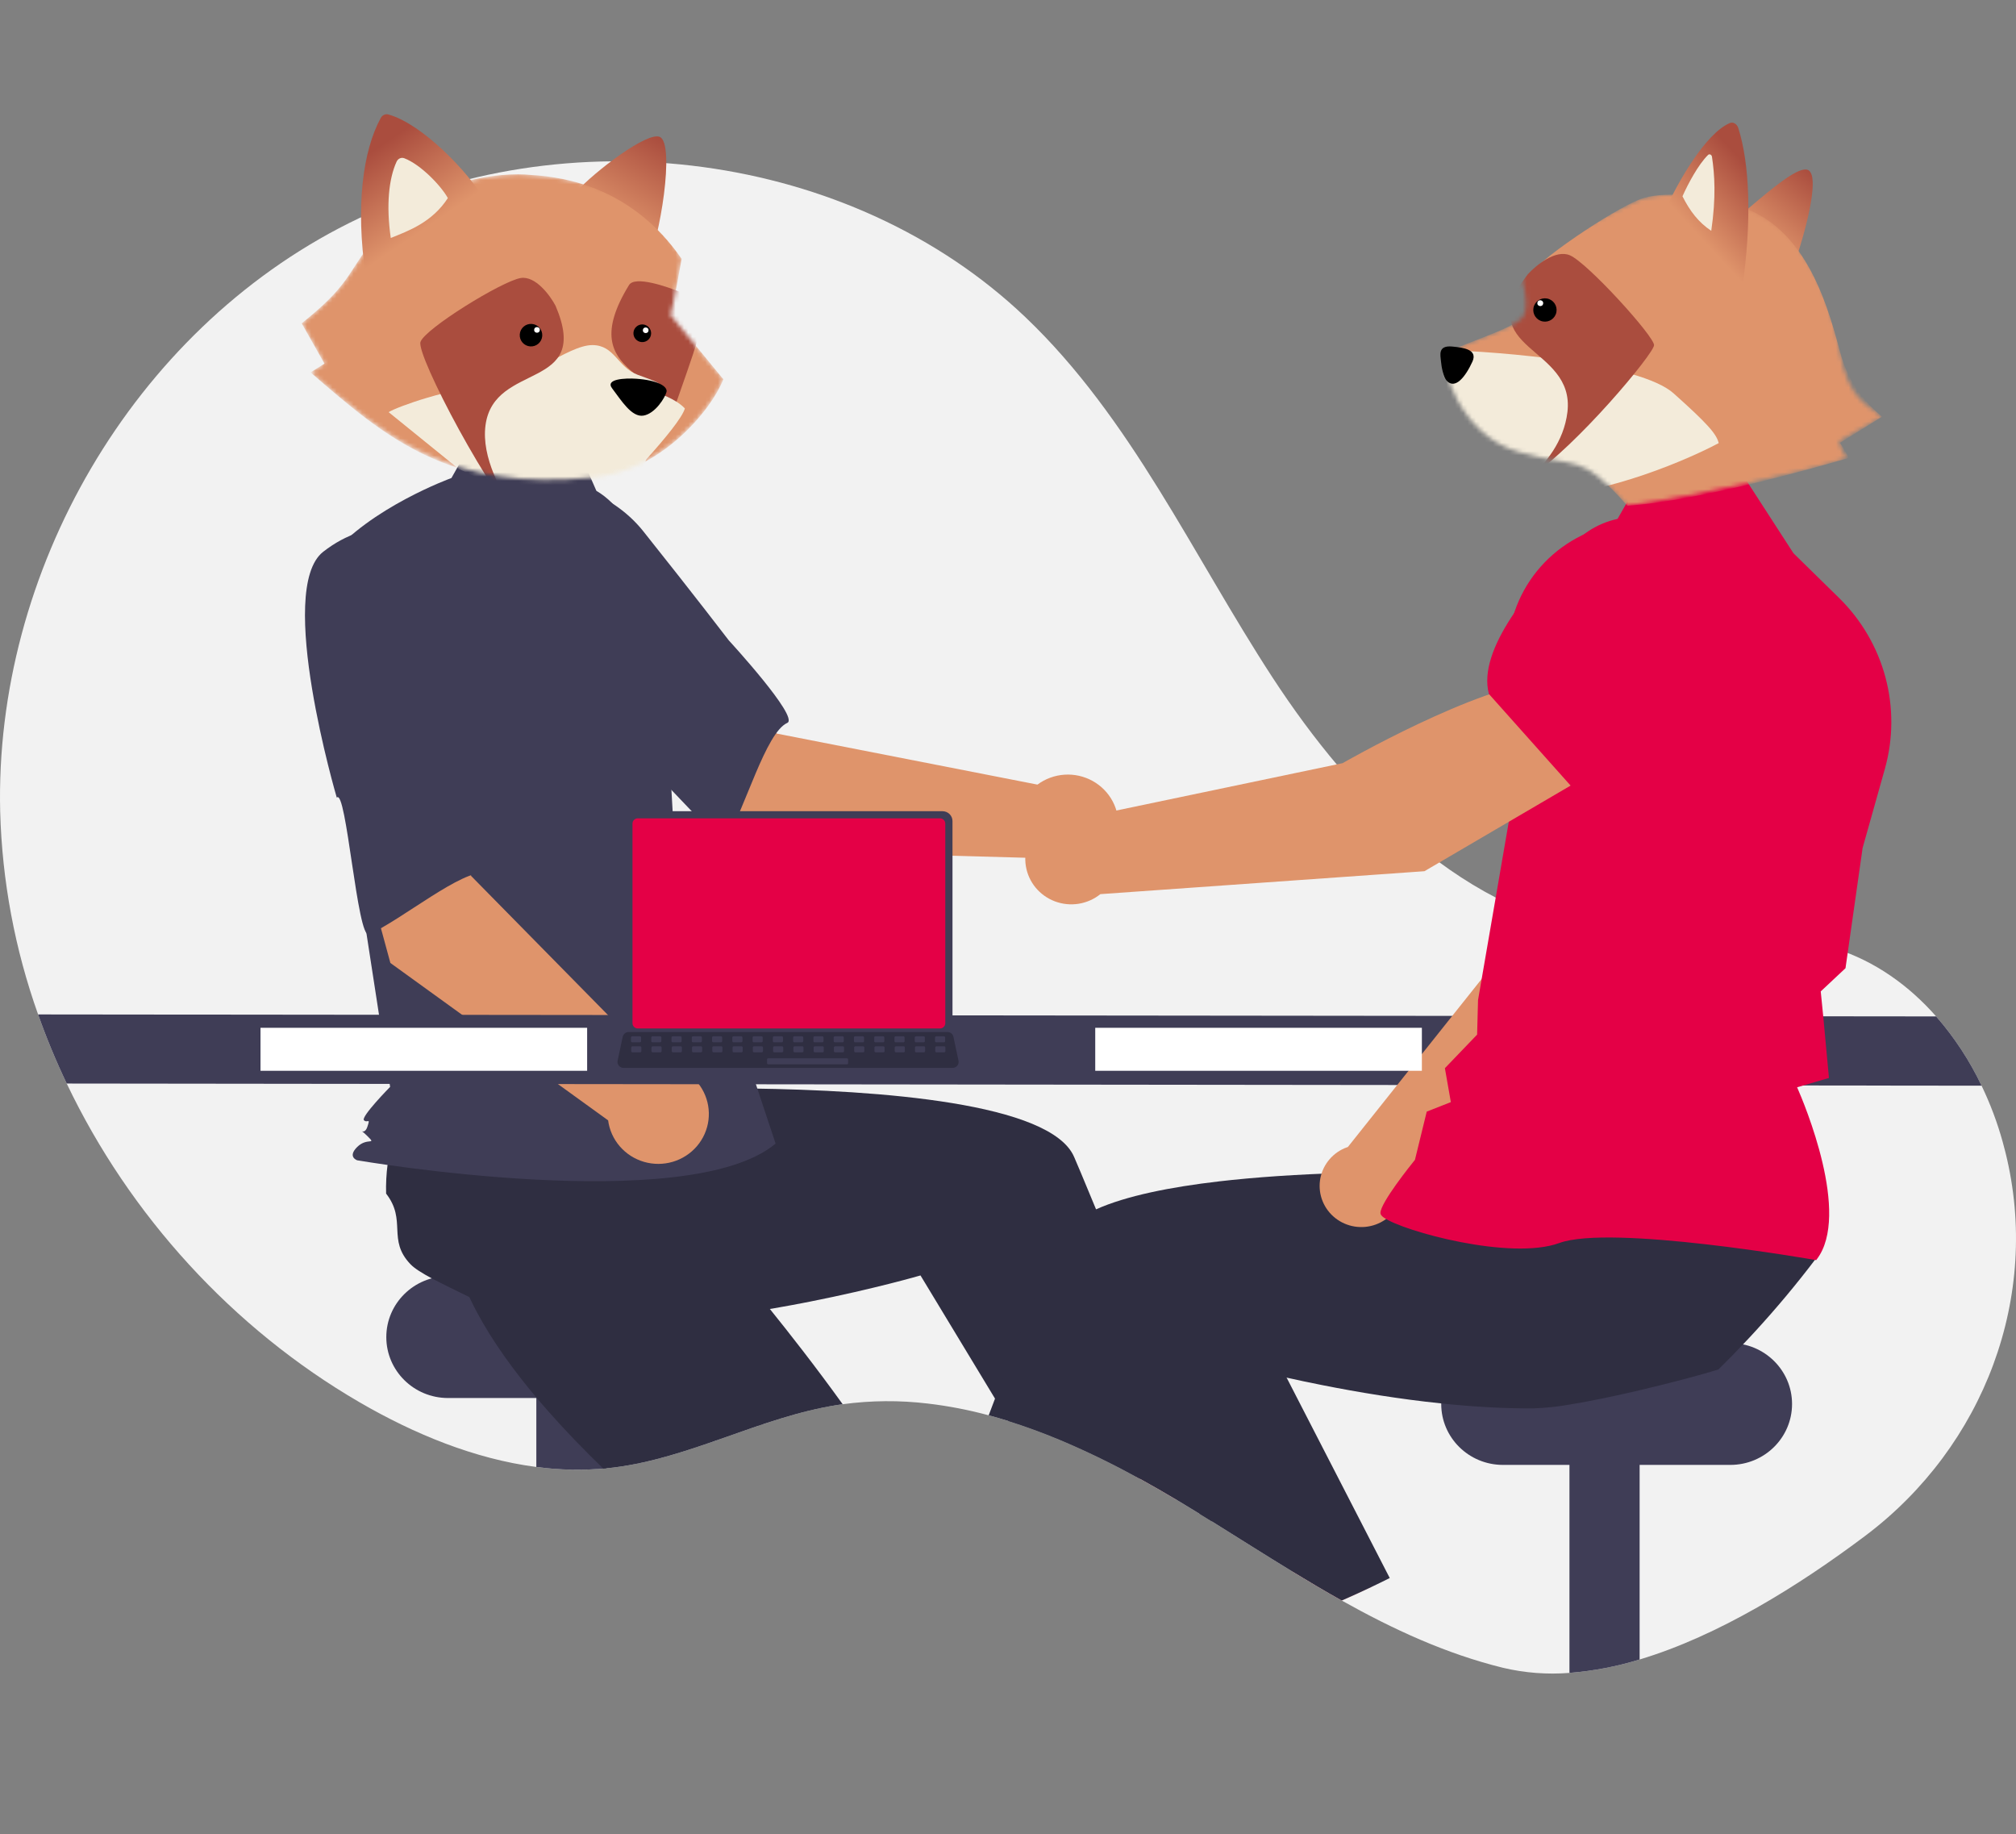 <svg width="476" height="433" viewBox="0 0 476 433" fill="none" xmlns="http://www.w3.org/2000/svg">
<rect x="0" y="0" width="476" height="433" fill="#808080" stroke="none"/>
<path d="M440.411 362.573C424.815 374.297 405.814 386.172 387.134 391.771C381.749 393.433 376.191 394.495 370.567 394.935C365.308 395.352 360.016 394.947 354.885 393.734C341.403 390.424 328.898 384.627 316.798 377.855C312.845 375.639 308.937 373.321 305.053 370.953C298.712 367.084 292.433 363.081 286.138 359.173C285.195 358.581 284.258 358 283.316 357.425H283.31C281.79 356.483 280.267 355.555 278.74 354.64C278.471 354.476 278.203 354.318 277.929 354.155C275.044 352.429 272.109 350.743 269.125 349.097C268.76 348.899 268.394 348.696 268.028 348.499C262.255 345.338 256.321 342.471 250.25 339.911C246.263 338.253 242.224 336.759 238.145 335.484H238.139C236.58 335 235.014 334.543 233.443 334.126C228.732 332.85 223.932 331.922 219.081 331.351C212.397 330.552 205.637 330.606 198.967 331.509C198.515 331.571 198.07 331.633 197.619 331.706C179.566 334.56 163.091 344.18 144.958 346.446C144.37 346.52 143.787 346.587 143.199 346.638C142.947 346.661 142.696 346.689 142.445 346.706C137.175 347.151 131.873 347.022 126.632 346.322C111.99 344.416 97.731 338.501 84.894 331.047C54.885 313.617 30.549 286.827 15.753 255.802C13.212 250.485 10.956 245.04 8.995 239.489C3.51 224.096 0.49 207.954 0.043 191.644C-1.346 135.052 31.234 78.275 82.386 52.68C133.544 27.086 200.841 35.55 242.098 74.869C267.126 98.721 281.608 131.043 300.443 159.92C319.278 188.79 346.048 216.37 380.576 220.576C398.165 222.719 416.572 218.575 433.43 223.965C442.765 226.954 450.728 232.672 457.144 239.957C461.457 244.901 465.066 250.402 467.872 256.31C469.929 260.58 471.598 265.022 472.859 269.583C473.094 270.424 473.311 271.264 473.522 272.104C481.92 305.96 468.501 341.45 440.411 362.573Z" fill="#F2F2F2"/>
<path d="M159.478 301.285H105.778C97.733 301.285 91.211 307.723 91.211 315.664V315.664C91.211 323.605 97.733 330.043 105.778 330.043H159.478C167.524 330.043 174.046 323.605 174.046 315.664C174.046 307.723 167.524 301.285 159.478 301.285Z" fill="#3F3D56"/>
<path d="M143.2 322.713V346.638C137.684 347.165 132.124 347.059 126.633 346.323V322.713H143.2Z" fill="#3F3D56"/>
<path d="M198.965 331.509C198.514 331.571 198.068 331.633 197.617 331.706C179.565 334.56 163.089 344.179 144.957 346.446C144.369 346.519 143.786 346.587 143.197 346.638C142.946 346.66 142.695 346.689 142.443 346.706C138.016 342.426 133.589 337.87 129.43 333.15C127.173 330.595 124.991 327.99 122.94 325.351C117.616 318.54 113.103 311.536 110.12 304.657C110.423 301.358 108.344 293.729 107.35 287.887L107.344 287.881C106.921 285.428 106.693 283.297 106.904 281.927C108.115 274.021 114.656 274.929 116.667 267.181C118.481 265.695 120.413 264.354 122.443 263.172C122.78 262.975 123.123 262.777 123.477 262.58L145.3 247.693L153.64 255.768L166.334 268.061L180.09 281.374L168.414 293.018C168.414 293.018 178.171 304.121 189.579 318.923C192.641 322.898 195.823 327.144 198.965 331.509Z" fill="#2F2E41"/>
<path d="M387.133 322.713V391.772C381.748 393.434 376.191 394.495 370.566 394.935V322.713H387.133Z" fill="#3F3D56"/>
<path d="M408.557 317.074H354.857C346.811 317.074 340.289 323.512 340.289 331.453V331.453C340.289 339.395 346.811 345.832 354.857 345.832H408.557C416.602 345.832 423.124 339.395 423.124 331.453C423.124 323.512 416.602 317.074 408.557 317.074Z" fill="#3F3D56"/>
<path d="M277.928 354.155C275.043 352.429 272.108 350.743 269.124 349.097C268.759 348.899 268.393 348.696 268.027 348.499L269.993 347.67L275.294 345.42L275.345 345.397L275.403 345.589L277.928 354.155Z" fill="#FFB6B6"/>
<path d="M286.137 359.173C285.194 358.581 284.258 358 283.315 357.425H283.309C281.79 356.483 280.266 355.555 278.739 354.639C278.471 354.476 278.202 354.318 277.928 354.154C275.043 352.429 272.108 350.743 269.125 349.096C268.759 348.899 268.393 348.696 268.028 348.498C262.254 345.338 256.321 342.471 250.25 339.911C246.262 338.253 242.223 336.758 238.144 335.484H238.138L234.934 330.189L220.509 306.343L217.338 301.104C217.338 301.104 206.524 304.262 191.22 307.29C185.65 308.395 179.491 309.478 173.03 310.391C166.123 311.361 158.88 312.134 151.682 312.506C148.248 312.686 144.826 312.777 141.456 312.748C132.744 312.692 124.375 311.886 117.045 309.968C114.6 307.702 107.231 304.617 101.952 301.792H101.946C99.73 300.608 97.89 299.474 96.925 298.465C91.361 292.657 96.114 288.129 91.166 281.791C91.1 279.466 91.22 277.139 91.526 274.833C91.578 274.449 91.629 274.06 91.692 273.666L93.251 247.524L104.837 246.013L122.466 243.712L141.564 241.22L143.667 257.471C143.667 257.471 158.537 256.727 177.378 256.975C207.638 257.381 248.13 260.358 253.614 273.136C254.128 274.337 254.643 275.549 255.157 276.761C256.379 279.66 257.59 282.573 258.79 285.501C263.138 296.102 267.285 306.805 271.073 316.921C273.426 323.214 275.643 329.281 277.682 334.96C279.322 339.527 280.841 343.846 282.23 347.822C283.498 351.453 284.646 354.797 285.669 357.797C285.829 358.265 285.983 358.727 286.137 359.173Z" fill="#2F2E41"/>
<path d="M179.562 200.786L142.969 170.11L166.777 146.327L183.387 173.181L244.955 185.229C246.807 183.854 249.023 183.04 251.335 182.887C253.647 182.734 255.954 183.248 257.975 184.367C259.996 185.485 261.643 187.16 262.717 189.187C263.79 191.214 264.242 193.505 264.019 195.781C263.796 198.058 262.906 200.221 261.459 202.007C260.012 203.793 258.07 205.125 255.869 205.84C253.668 206.555 251.304 206.623 249.065 206.035C246.826 205.447 244.809 204.229 243.259 202.528L179.562 200.786Z" fill="#DF946B"/>
<path d="M110.631 129.794C106.402 143.374 146.679 175.762 146.679 175.762C147.126 172.501 169.962 200.614 171.515 198.068C175.931 190.832 180.789 172.946 185.887 170.66C188.802 169.352 172.078 151.181 172.078 151.181C172.078 151.181 163.548 140.041 152.285 125.923C149.175 121.873 145.078 118.665 140.375 116.599C135.672 114.532 130.516 113.673 125.387 114.103C125.387 114.103 114.86 116.214 110.631 129.794Z" fill="#3F3D56"/>
<path d="M140.815 115.877C146.147 119.006 149.336 124.755 151.167 130.605C154.557 141.436 156.598 152.634 157.244 163.952L159.178 197.835L183.129 269.982C162.371 287.32 84.345 273.923 84.345 273.923C84.345 273.923 81.95 273.135 84.345 270.77C86.74 268.406 89.072 270.501 86.676 268.137C84.281 265.772 85.932 268.406 86.731 266.042C87.529 263.678 86.731 265.254 85.932 264.466C85.134 263.678 92.113 256.585 92.113 256.585L85.726 215.172L77.742 131.638C87.323 119.818 106.591 112.849 106.591 112.849L111.569 104.004L136.462 105.97L140.815 115.877Z" fill="#3F3D56"/>
<path d="M155.811 32.332C152.934 30.95 140.439 40.456 136.005 45.334C140.743 53.389 150.246 67.456 152.721 62.57C155.811 56.469 159.407 34.06 155.811 32.332Z" fill="url(#paint0_linear_23037_18680)"/>
<mask id="mask0_23037_18680" style="mask-type:alpha" maskUnits="userSpaceOnUse" x="71" y="41" width="100" height="73">
<path d="M160.947 61.124C153.461 44.603 133.811 41.771 125.353 41.304C118.827 40.478 98.745 42.397 88.304 56.296C81.712 65.071 82.419 67.35 71.235 76.335L76.612 85.849C76.213 86.109 74.997 86.886 73.326 87.92C90.916 103.109 106.295 116.196 140.005 112.714C156.318 111.028 167.918 96.877 170.791 89.533L158.348 74.399C158.348 74.399 159.126 71.303 160.947 61.124Z" fill="#DF946B"/>
</mask>
<g mask="url(#mask0_23037_18680)">
<path d="M160.947 61.124C149.426 44.478 133.811 41.771 125.353 41.304C118.827 40.478 98.745 42.397 88.304 56.296C81.712 65.071 82.419 67.35 71.235 76.335L76.612 85.849C76.213 86.109 74.997 86.886 73.326 87.92C90.916 103.109 106.01 116.481 139.719 112.999C156.033 111.314 167.918 96.877 170.791 89.533L158.348 74.399C158.348 74.399 159.126 71.303 160.947 61.124Z" fill="#DF946B"/>
<path d="M160.848 69.031C157.562 67.692 149.92 65.009 148.516 67.299C134.673 89.873 160.179 86.912 156.851 100.722L157.95 99.865C161.252 90.691 164.029 82.573 164.274 81.593C165.131 78.167 168.557 72.171 160.848 69.031Z" fill="#AA4D3E"/>
<path d="M91.756 97.296L108.315 110.715C115.912 114.081 126.803 121.117 138.912 121.464C151.021 121.811 154.796 101.825 157.136 92.443C155.752 92.057 156.718 91.319 155.423 90.444C154.616 89.899 151.997 89.017 150.547 88.474C145.787 86.69 145.145 81.468 139.853 81.468C133.969 81.468 124.018 90.428 115.452 91.015C106.031 91.661 94.041 95.922 91.756 97.296Z" fill="#F3EBDA"/>
<path d="M161.704 96.417C159.419 94.019 155.214 92.771 155.214 92.771L144.859 116.71C144.859 116.71 160.562 100.699 161.704 96.417Z" fill="#F3EBDA"/>
<path d="M144.526 91.676C142.831 89.448 147.606 89.237 150.205 89.41C155.251 89.745 157.687 91.229 157.37 92.529C157.053 93.83 154.727 97.64 151.931 98.115C149.135 98.59 146.645 94.46 144.526 91.676Z" fill="black"/>
<path d="M122.941 65.635C126.445 65.068 129.887 69.762 131.17 72.18C139.822 92.415 116.642 85.21 114.633 100.404C112.623 115.599 133.659 134.291 124.877 126.043C116.095 117.796 98.237 83.851 99.28 80.724C100.322 77.596 118.562 66.344 122.941 65.635Z" fill="#AA4D3E"/>
<circle cx="125.376" cy="79.126" r="2.66" transform="rotate(3.802 125.376 79.126)" fill="black"/>
<circle cx="151.649" cy="78.677" r="2.089" transform="rotate(3.802 151.649 78.677)" fill="black"/>
<circle cx="0.665" cy="0.665" r="0.665" transform="matrix(0.998 0.066 0.066 -0.998 126.082 78.507)" fill="white"/>
<circle cx="0.665" cy="0.665" r="0.665" transform="matrix(0.998 0.066 0.066 -0.998 151.75 78.59)" fill="white"/>
</g>
<path d="M91.724 27.031C99.864 29.308 110.877 40.991 114.307 47.048C109.34 54.436 97.019 60.762 86.319 64.835C83.962 48.804 85.639 35.625 89.916 27.82C90.273 27.169 91.009 26.831 91.724 27.031Z" fill="url(#paint1_linear_23037_18680)"/>
<path d="M95.455 37.359C99.328 38.828 104.146 43.864 105.743 46.762C102.057 52.464 96.467 54.501 92.269 56.178C91.143 48.488 91.806 42.107 93.659 38.129C93.979 37.442 94.746 37.09 95.455 37.359Z" fill="url(#paint2_linear_23037_18680)"/>
<path d="M117.657 237.591L110.086 233.764C109.68 233.479 109.392 233.059 109.274 232.581C109.156 232.104 109.216 231.6 109.443 231.162C109.67 230.725 110.049 230.382 110.511 230.198C110.972 230.013 111.486 229.999 111.957 230.157L119.528 233.984C119.934 234.269 120.222 234.689 120.34 235.167C120.458 235.644 120.398 236.148 120.171 236.586C119.944 237.023 119.565 237.366 119.103 237.55C118.642 237.735 118.128 237.749 117.657 237.591L117.657 237.591Z" fill="#E40046"/>
<path d="M92.173 227.337L79.719 181.571L113.001 175.353L111.211 206.766L154.94 251.21C157.255 251.117 159.548 251.69 161.538 252.861C163.529 254.031 165.132 255.748 166.151 257.802C167.17 259.856 167.562 262.158 167.278 264.428C166.994 266.698 166.048 268.837 164.554 270.585C163.06 272.333 161.083 273.614 158.864 274.272C156.645 274.931 154.28 274.937 152.057 274.291C149.834 273.646 147.85 272.376 146.346 270.636C144.842 268.896 143.883 266.762 143.586 264.494L92.173 227.337Z" fill="#DF946B"/>
<path d="M76.314 130.259C65.017 139.062 79.517 188.302 79.517 188.302C81.762 185.87 84.371 221.811 87.115 220.587C94.914 217.109 109.208 205.115 114.718 206.093C117.87 206.652 114.568 182.32 114.568 182.32C114.568 182.32 113.961 168.368 112.819 150.433C112.592 145.357 111.067 140.42 108.387 136.082C105.706 131.743 101.957 128.145 97.489 125.622C97.489 125.622 87.612 121.456 76.314 130.259Z" fill="#3F3D56"/>
<path d="M467.874 256.309L15.754 255.801C13.213 250.484 10.958 245.039 8.996 239.488L457.145 239.956C461.458 244.9 465.068 250.402 467.874 256.309Z" fill="#3F3D56"/>
<path d="M323.869 374.624C321.532 375.74 319.175 376.817 316.796 377.855C312.843 375.639 308.935 373.321 305.051 370.953L319.458 364.705L323.869 374.624Z" fill="#FFB6B6"/>
<path d="M428.915 296.921C426.573 300.022 424.156 303.061 421.665 306.039C419.369 308.785 417.011 311.478 414.593 314.119C413.593 315.213 412.582 316.301 411.548 317.378C409.646 319.392 407.702 321.371 405.715 323.316C402.139 324.427 394.895 326.384 387.132 328.211C381.482 329.536 375.558 330.793 370.565 331.594C367.77 332.089 364.942 332.387 362.104 332.485C358.734 332.513 355.312 332.423 351.878 332.242C348.005 332.039 344.126 331.724 340.293 331.318C330.324 330.286 320.67 328.679 312.34 327.027C309.29 326.429 306.422 325.82 303.783 325.228C298.784 324.117 294.602 323.079 291.574 322.29C288.164 321.41 286.222 320.841 286.222 320.841L277.681 334.96L273.248 342.285L269.992 347.67L269.123 349.097C268.758 348.9 268.392 348.697 268.026 348.499C262.253 345.338 256.319 342.472 250.248 339.911C246.261 338.253 242.222 336.759 238.143 335.485H238.137C236.578 335 235.012 334.543 233.441 334.126C233.933 332.823 234.43 331.511 234.932 330.19C235.869 327.726 236.825 325.239 237.8 322.73C239.908 317.294 242.091 311.779 244.336 306.293C246.175 301.787 248.049 297.299 249.946 292.872C250.82 290.831 252.596 289.038 255.081 287.464C256.269 286.725 257.508 286.07 258.789 285.502C265.901 282.305 276.379 280.224 287.924 278.888C288.878 278.781 289.838 278.674 290.803 278.572C300.361 277.58 310.501 277.066 319.984 276.83C324.731 276.711 329.313 276.666 333.575 276.66C334.952 276.66 336.29 276.664 337.591 276.672H337.597C341.11 276.689 344.343 276.739 347.188 276.796C347.742 276.807 348.279 276.824 348.805 276.835H348.811C349.165 276.841 349.513 276.852 349.856 276.858C356.077 277.016 359.893 277.207 359.893 277.207L361.373 265.749L361.676 263.437L361.961 261.238V261.233L361.996 260.956L362.23 260.951L366.343 260.872L400.917 260.206L419.803 259.84L416.81 272.505L411.868 293.402C412.371 296.707 429.086 294.118 428.915 296.921Z" fill="#2F2E41"/>
<path d="M328.132 372.538C326.721 373.248 325.299 373.947 323.87 374.624C321.534 375.74 319.176 376.817 316.798 377.855C312.845 375.639 308.937 373.321 305.053 370.953C298.711 367.085 292.433 363.081 286.138 359.173C285.195 358.581 284.258 358.001 283.316 357.425H283.31C280.716 353.625 278.071 349.666 275.403 345.59C275.363 345.533 275.329 345.477 275.295 345.42C274.609 344.383 273.928 343.338 273.25 342.285C268.982 335.688 264.692 328.808 260.527 321.782L271.073 316.922L290.679 307.888L294.061 306.332L303.784 325.228L312.456 342.082L314.387 345.832L328.132 372.538Z" fill="#2F2E41"/>
<path d="M331.086 281.818L381.073 234.235L394.928 195.514L374.491 186.742C363.994 196.667 352.648 227.581 352.648 227.581L318.25 270.777C317.982 270.868 317.714 270.964 317.45 271.079C315.901 271.753 314.554 272.811 313.54 274.149C312.525 275.487 311.878 277.061 311.66 278.719C311.442 280.376 311.661 282.061 312.296 283.61C312.93 285.16 313.959 286.522 315.282 287.564C316.606 288.607 318.18 289.294 319.851 289.561C321.523 289.828 323.236 289.664 324.825 289.087C326.413 288.509 327.825 287.536 328.921 286.263C330.018 284.99 330.764 283.459 331.086 281.818Z" fill="#DF946B"/>
<path d="M368.742 191.066L394.664 199.188L394.762 199.172C404.41 197.577 412.416 182.023 417.433 169.256C419.083 165.045 419.052 160.372 417.346 156.183C415.64 151.993 412.386 148.599 408.242 146.687C405.175 145.297 401.776 144.781 398.428 145.198C395.08 145.615 391.917 146.948 389.296 149.047L375.985 159.782L368.742 191.066Z" fill="#E40046"/>
<path d="M428.813 297.492L428.964 297.293C437.052 286.705 425.99 260.487 424.318 256.684L431.838 254.485L430.527 240.352L429.896 234.05L435.743 228.569L435.763 228.43L439.784 200.183L445.045 181.488C447.028 174.421 447.07 166.96 445.167 159.871C443.263 152.782 439.483 146.321 434.213 141.151L423.458 130.611L410.572 110.702L388.967 110.151L381.197 123.774C373.972 125.23 367.494 129.141 362.89 134.826C358.286 140.512 355.848 147.611 356.002 154.888L356.734 191.155L348.981 236.089L348.764 244.251L341.155 252.177L342.562 260.189L336.87 262.427L334.085 273.813C333.021 275.126 325.998 283.889 325.934 286.332C325.924 286.699 326.189 287.061 326.768 287.469C331.314 290.679 356.724 297.636 368.16 293.454C380.342 289.003 428.084 297.363 428.565 297.448L428.813 297.492Z" fill="#E40046"/>
<path d="M427.075 40.24C429.763 42.162 426 55.553 423.782 62.007C414.112 61.722 396.052 60.544 401.175 58.114C407.579 55.076 423.715 37.837 427.075 40.24Z" fill="url(#paint3_linear_23037_18680)"/>
<mask id="mask1_23037_18680" style="mask-type:alpha" maskUnits="userSpaceOnUse" x="340" y="45" width="105" height="75">
<path d="M386.855 47.186C392.926 44.677 403.074 46.594 407.389 47.866C424.985 51.15 432.169 68.948 434.444 83.03C436.263 94.295 441.231 95.699 444.349 98.382L434.206 104.178C434.896 106.279 434.747 105.964 436.017 108.162C429.135 110.698 400.182 117.223 384.219 119.391C372.99 106.694 372.89 110.763 358.592 106.694C344.293 102.625 340.092 85.733 341.148 83.829C342.203 81.925 357.679 77.809 359.664 74.678C361.252 72.173 359.501 65.543 358.427 62.541C365.373 58.468 380.784 49.694 386.855 47.186Z" fill="#DF946B"/>
</mask>
<g mask="url(#mask1_23037_18680)">
<path d="M386.856 47.186C392.927 44.677 403.075 46.594 407.39 47.866C424.986 51.15 430.806 69.238 434.445 83.03C436.583 91.138 441.231 95.699 444.349 98.382L434.444 104.54C434.628 104.808 435.313 105.893 436.583 108.091C430.097 109.95 401.269 118.31 384.22 119.391C374.077 107.8 372.891 110.763 358.592 106.694C344.294 102.625 340.093 85.733 341.148 83.829C342.204 81.925 357.68 77.809 359.665 74.678C361.253 72.173 360.376 68.093 359.775 66.477C362.414 61.557 380.785 49.695 386.856 47.186Z" fill="#DF946B"/>
<path d="M395.146 92.855C387.222 85.774 354.731 82.979 340.323 82.624L323.223 91.69C332.38 100.168 350.357 115.455 362.741 116.645C375.126 117.836 395.703 109.963 405.806 104.611C405.282 102.413 403.069 99.936 395.146 92.855Z" fill="#F3EBDA"/>
<path d="M370.688 60.277C367.321 58.808 362.662 62.631 360.754 64.726C346.876 82.796 371.975 81.527 370.086 97.283C369.242 104.315 364.825 109.564 361.164 112.686C360.516 113.117 359.891 113.5 359.294 113.828C353.244 117.159 356.622 116.559 361.164 112.686C372.377 105.233 390.503 83.469 390.542 81.49C390.582 79.397 374.898 62.113 370.688 60.277Z" fill="#AA4D3E"/>
</g>
<path d="M347.644 85.397C348.968 82.501 345.565 82.066 342.88 81.812C339.403 81.484 340.122 83.909 340.231 85.29C340.339 86.672 340.821 89.041 341.579 89.872C343.559 92.04 345.999 88.994 347.644 85.397Z" fill="black"/>
<path d="M408.435 29.045C402.677 31.509 396.224 42.975 393.54 48.837C396.864 56.773 403.664 63.374 411.33 68.228C413.698 52.089 413.097 38.562 410.419 30.198C410.128 29.288 409.221 28.708 408.435 29.045Z" fill="url(#paint4_linear_23037_18680)"/>
<path d="M403.3 36.57C400.974 38.838 398.546 43.442 397.252 46.34C398.974 49.782 401.04 52.505 404.045 54.491C405.21 46.526 404.845 41.188 404.215 37.001C404.143 36.522 403.615 36.263 403.3 36.57Z" fill="url(#paint5_linear_23037_18680)"/>
<circle cx="2.754" cy="2.754" r="2.754" transform="matrix(-0.983 -0.183 -0.183 0.983 367.988 70.978)" fill="black"/>
<circle cx="363.676" cy="71.574" r="0.688" transform="rotate(-169.429 363.676 71.574)" fill="white"/>
<path d="M375.849 182.524L364.813 160.806C348.793 161.886 317 180.168 317 180.168L256.845 192.757C255.063 192.081 253.132 191.88 251.246 192.175C249.361 192.469 247.587 193.249 246.104 194.435C244.62 195.622 243.48 197.173 242.797 198.933C242.114 200.693 241.913 202.599 242.214 204.46C242.515 206.321 243.307 208.07 244.51 209.533C245.714 210.996 247.287 212.12 249.071 212.792C250.854 213.463 252.786 213.66 254.671 213.361C256.556 213.062 258.328 212.278 259.808 211.088L336.328 205.674L375.849 182.524Z" fill="#DF946B"/>
<path d="M371.398 186.09L400.221 164.948L405.298 146.888C406.282 143.339 406.24 139.589 405.178 136.062C404.116 132.536 402.076 129.372 399.288 126.93C395.486 123.644 390.562 121.906 385.511 122.067C380.461 122.228 375.661 124.276 372.081 127.796C361.235 138.483 348.864 153.391 351.521 163.729L351.548 163.833L371.398 186.09Z" fill="#E40046"/>
<path d="M335.72 242.642H258.598V252.791H335.72V242.642Z" fill="white"/>
<path d="M138.63 242.642H61.508V252.791H138.63V242.642Z" fill="white"/>
<path d="M147.633 193.83V242.157C147.633 242.773 147.881 243.363 148.323 243.799C148.764 244.234 149.362 244.479 149.986 244.48H222.541C223.165 244.479 223.763 244.234 224.204 243.799C224.645 243.363 224.893 242.773 224.894 242.157V193.83C224.892 193.215 224.644 192.625 224.203 192.19C223.762 191.755 223.164 191.511 222.541 191.51H149.986C149.363 191.511 148.765 191.755 148.324 192.19C147.883 192.625 147.634 193.215 147.633 193.83Z" fill="#3F3D56"/>
<path d="M149.336 194.431V241.561C149.337 241.89 149.469 242.205 149.705 242.438C149.941 242.671 150.26 242.802 150.594 242.802H221.938C222.271 242.802 222.591 242.671 222.826 242.438C223.062 242.205 223.195 241.89 223.195 241.561V194.431C223.195 194.102 223.063 193.786 222.827 193.553C222.591 193.32 222.271 193.188 221.938 193.188H150.594C150.26 193.188 149.94 193.32 149.704 193.553C149.468 193.786 149.336 194.102 149.336 194.431Z" fill="#E40046"/>
<path d="M146.118 251.583C146.251 251.747 146.42 251.88 146.612 251.971C146.805 252.061 147.015 252.108 147.229 252.107H224.918C225.13 252.107 225.34 252.06 225.532 251.969C225.723 251.879 225.892 251.748 226.026 251.585C226.16 251.422 226.255 251.232 226.305 251.028C226.355 250.824 226.359 250.612 226.315 250.406L225.109 244.752C225.059 244.522 224.951 244.307 224.796 244.128C224.64 243.949 224.442 243.811 224.219 243.727C224.057 243.665 223.885 243.633 223.712 243.633H148.43C148.256 243.633 148.084 243.665 147.922 243.727C147.699 243.811 147.501 243.949 147.345 244.128C147.19 244.307 147.082 244.522 147.032 244.752L145.826 250.406C145.783 250.612 145.787 250.824 145.838 251.027C145.888 251.231 145.984 251.42 146.118 251.583Z" fill="#2F2E41"/>
<path d="M221.046 246.068H222.881C223.035 246.068 223.16 245.945 223.16 245.793V244.927C223.16 244.775 223.035 244.651 222.881 244.651H221.046C220.892 244.651 220.767 244.775 220.767 244.927V245.793C220.767 245.945 220.892 246.068 221.046 246.068Z" fill="#3F3D56"/>
<path d="M216.257 246.068H218.092C218.246 246.068 218.371 245.945 218.371 245.793V244.927C218.371 244.775 218.246 244.651 218.092 244.651H216.257C216.103 244.651 215.978 244.775 215.978 244.927V245.793C215.978 245.945 216.103 246.068 216.257 246.068Z" fill="#3F3D56"/>
<path d="M211.472 246.068H213.307C213.461 246.068 213.586 245.945 213.586 245.793V244.927C213.586 244.775 213.461 244.651 213.307 244.651H211.472C211.318 244.651 211.193 244.775 211.193 244.927V245.793C211.193 245.945 211.318 246.068 211.472 246.068Z" fill="#3F3D56"/>
<path d="M206.687 246.068H208.522C208.676 246.068 208.801 245.945 208.801 245.793V244.927C208.801 244.775 208.676 244.651 208.522 244.651H206.687C206.533 244.651 206.408 244.775 206.408 244.927V245.793C206.408 245.945 206.533 246.068 206.687 246.068Z" fill="#3F3D56"/>
<path d="M201.902 246.068H203.737C203.891 246.068 204.016 245.945 204.016 245.793V244.927C204.016 244.775 203.891 244.651 203.737 244.651H201.902C201.748 244.651 201.623 244.775 201.623 244.927V245.793C201.623 245.945 201.748 246.068 201.902 246.068Z" fill="#3F3D56"/>
<path d="M197.117 246.068H198.952C199.106 246.068 199.23 245.945 199.23 245.793V244.927C199.23 244.775 199.106 244.651 198.952 244.651H197.117C196.963 244.651 196.838 244.775 196.838 244.927V245.793C196.838 245.945 196.963 246.068 197.117 246.068Z" fill="#3F3D56"/>
<path d="M192.331 246.068H194.166C194.32 246.068 194.445 245.945 194.445 245.793V244.927C194.445 244.775 194.32 244.651 194.166 244.651H192.331C192.177 244.651 192.053 244.775 192.053 244.927V245.793C192.053 245.945 192.177 246.068 192.331 246.068Z" fill="#3F3D56"/>
<path d="M187.546 246.068H189.381C189.535 246.068 189.66 245.945 189.66 245.793V244.927C189.66 244.775 189.535 244.651 189.381 244.651H187.546C187.392 244.651 187.267 244.775 187.267 244.927V245.793C187.267 245.945 187.392 246.068 187.546 246.068Z" fill="#3F3D56"/>
<path d="M182.761 246.068H184.596C184.75 246.068 184.875 245.945 184.875 245.793V244.927C184.875 244.775 184.75 244.651 184.596 244.651H182.761C182.607 244.651 182.482 244.775 182.482 244.927V245.793C182.482 245.945 182.607 246.068 182.761 246.068Z" fill="#3F3D56"/>
<path d="M177.972 246.068H179.807C179.961 246.068 180.086 245.945 180.086 245.793V244.927C180.086 244.775 179.961 244.651 179.807 244.651H177.972C177.818 244.651 177.693 244.775 177.693 244.927V245.793C177.693 245.945 177.818 246.068 177.972 246.068Z" fill="#3F3D56"/>
<path d="M173.187 246.068H175.022C175.176 246.068 175.301 245.945 175.301 245.793V244.927C175.301 244.775 175.176 244.651 175.022 244.651H173.187C173.033 244.651 172.908 244.775 172.908 244.927V245.793C172.908 245.945 173.033 246.068 173.187 246.068Z" fill="#3F3D56"/>
<path d="M168.402 246.068H170.237C170.391 246.068 170.516 245.945 170.516 245.793V244.927C170.516 244.775 170.391 244.651 170.237 244.651H168.402C168.248 244.651 168.123 244.775 168.123 244.927V245.793C168.123 245.945 168.248 246.068 168.402 246.068Z" fill="#3F3D56"/>
<path d="M163.617 246.068H165.452C165.606 246.068 165.73 245.945 165.73 245.793V244.927C165.73 244.775 165.606 244.651 165.452 244.651H163.617C163.463 244.651 163.338 244.775 163.338 244.927V245.793C163.338 245.945 163.463 246.068 163.617 246.068Z" fill="#3F3D56"/>
<path d="M158.831 246.068H160.666C160.82 246.068 160.945 245.945 160.945 245.793V244.927C160.945 244.775 160.82 244.651 160.666 244.651H158.831C158.677 244.651 158.553 244.775 158.553 244.927V245.793C158.553 245.945 158.677 246.068 158.831 246.068Z" fill="#3F3D56"/>
<path d="M154.046 246.068H155.881C156.035 246.068 156.16 245.945 156.16 245.793V244.927C156.16 244.775 156.035 244.651 155.881 244.651H154.046C153.892 244.651 153.767 244.775 153.767 244.927V245.793C153.767 245.945 153.892 246.068 154.046 246.068Z" fill="#3F3D56"/>
<path d="M149.261 246.068H151.096C151.25 246.068 151.375 245.945 151.375 245.793V244.927C151.375 244.775 151.25 244.651 151.096 244.651H149.261C149.107 244.651 148.982 244.775 148.982 244.927V245.793C148.982 245.945 149.107 246.068 149.261 246.068Z" fill="#3F3D56"/>
<path d="M221.101 248.43H222.936C223.09 248.43 223.215 248.306 223.215 248.154V247.288C223.215 247.136 223.09 247.013 222.936 247.013H221.101C220.947 247.013 220.822 247.136 220.822 247.288V248.154C220.822 248.306 220.947 248.43 221.101 248.43Z" fill="#3F3D56"/>
<path d="M216.316 248.43H218.151C218.305 248.43 218.43 248.306 218.43 248.154V247.288C218.43 247.136 218.305 247.013 218.151 247.013H216.316C216.162 247.013 216.037 247.136 216.037 247.288V248.154C216.037 248.306 216.162 248.43 216.316 248.43Z" fill="#3F3D56"/>
<path d="M211.531 248.43H213.366C213.52 248.43 213.645 248.306 213.645 248.154V247.288C213.645 247.136 213.52 247.013 213.366 247.013H211.531C211.377 247.013 211.252 247.136 211.252 247.288V248.154C211.252 248.306 211.377 248.43 211.531 248.43Z" fill="#3F3D56"/>
<path d="M206.745 248.43H208.581C208.735 248.43 208.859 248.306 208.859 248.154V247.288C208.859 247.136 208.735 247.013 208.581 247.013H206.745C206.591 247.013 206.467 247.136 206.467 247.288V248.154C206.467 248.306 206.591 248.43 206.745 248.43Z" fill="#3F3D56"/>
<path d="M201.96 248.43H203.795C203.949 248.43 204.074 248.306 204.074 248.154V247.288C204.074 247.136 203.949 247.013 203.795 247.013H201.96C201.806 247.013 201.681 247.136 201.681 247.288V248.154C201.681 248.306 201.806 248.43 201.96 248.43Z" fill="#3F3D56"/>
<path d="M197.171 248.43H199.006C199.16 248.43 199.285 248.306 199.285 248.154V247.288C199.285 247.136 199.16 247.013 199.006 247.013H197.171C197.017 247.013 196.892 247.136 196.892 247.288V248.154C196.892 248.306 197.017 248.43 197.171 248.43Z" fill="#3F3D56"/>
<path d="M192.386 248.43H194.221C194.375 248.43 194.5 248.306 194.5 248.154V247.288C194.5 247.136 194.375 247.013 194.221 247.013H192.386C192.232 247.013 192.107 247.136 192.107 247.288V248.154C192.107 248.306 192.232 248.43 192.386 248.43Z" fill="#3F3D56"/>
<path d="M187.601 248.43H189.436C189.59 248.43 189.715 248.306 189.715 248.154V247.288C189.715 247.136 189.59 247.013 189.436 247.013H187.601C187.447 247.013 187.322 247.136 187.322 247.288V248.154C187.322 248.306 187.447 248.43 187.601 248.43Z" fill="#3F3D56"/>
<path d="M182.816 248.43H184.651C184.805 248.43 184.93 248.306 184.93 248.154V247.288C184.93 247.136 184.805 247.013 184.651 247.013H182.816C182.662 247.013 182.537 247.136 182.537 247.288V248.154C182.537 248.306 182.662 248.43 182.816 248.43Z" fill="#3F3D56"/>
<path d="M178.031 248.43H179.866C180.02 248.43 180.145 248.306 180.145 248.154V247.288C180.145 247.136 180.02 247.013 179.866 247.013H178.031C177.877 247.013 177.752 247.136 177.752 247.288V248.154C177.752 248.306 177.877 248.43 178.031 248.43Z" fill="#3F3D56"/>
<path d="M173.245 248.43H175.08C175.235 248.43 175.359 248.306 175.359 248.154V247.288C175.359 247.136 175.235 247.013 175.08 247.013H173.245C173.091 247.013 172.967 247.136 172.967 247.288V248.154C172.967 248.306 173.091 248.43 173.245 248.43Z" fill="#3F3D56"/>
<path d="M168.46 248.43H170.295C170.449 248.43 170.574 248.306 170.574 248.154V247.288C170.574 247.136 170.449 247.013 170.295 247.013H168.46C168.306 247.013 168.181 247.136 168.181 247.288V248.154C168.181 248.306 168.306 248.43 168.46 248.43Z" fill="#3F3D56"/>
<path d="M163.671 248.43H165.506C165.66 248.43 165.785 248.306 165.785 248.154V247.288C165.785 247.136 165.66 247.013 165.506 247.013H163.671C163.517 247.013 163.392 247.136 163.392 247.288V248.154C163.392 248.306 163.517 248.43 163.671 248.43Z" fill="#3F3D56"/>
<path d="M158.886 248.43H160.721C160.875 248.43 161 248.306 161 248.154V247.288C161 247.136 160.875 247.013 160.721 247.013H158.886C158.732 247.013 158.607 247.136 158.607 247.288V248.154C158.607 248.306 158.732 248.43 158.886 248.43Z" fill="#3F3D56"/>
<path d="M154.101 248.43H155.936C156.09 248.43 156.215 248.306 156.215 248.154V247.288C156.215 247.136 156.09 247.013 155.936 247.013H154.101C153.947 247.013 153.822 247.136 153.822 247.288V248.154C153.822 248.306 153.947 248.43 154.101 248.43Z" fill="#3F3D56"/>
<path d="M149.316 248.43H151.151C151.305 248.43 151.43 248.306 151.43 248.154V247.288C151.43 247.136 151.305 247.013 151.151 247.013H149.316C149.162 247.013 149.037 247.136 149.037 247.288V248.154C149.037 248.306 149.162 248.43 149.316 248.43Z" fill="#3F3D56"/>
<path d="M181.383 251.264H199.967C200.121 251.264 200.246 251.14 200.246 250.988V250.122C200.246 249.97 200.121 249.847 199.967 249.847H181.383C181.229 249.847 181.104 249.97 181.104 250.122V250.988C181.104 251.14 181.229 251.264 181.383 251.264Z" fill="#3F3D56"/>
<defs>
<linearGradient id="paint0_linear_23037_18680" x1="155.705" y1="32.487" x2="143.923" y2="52.689" gradientUnits="userSpaceOnUse">
<stop stop-color="#AA4D3E"/>
<stop offset="1" stop-color="#DF946B"/>
</linearGradient>
<linearGradient id="paint1_linear_23037_18680" x1="93.101" y1="32.192" x2="105.497" y2="50.475" gradientUnits="userSpaceOnUse">
<stop stop-color="#AA4D3E"/>
<stop offset="1" stop-color="#DF946B"/>
</linearGradient>
<linearGradient id="paint2_linear_23037_18680" x1="96.491" y1="36.73" x2="98.855" y2="55.341" gradientUnits="userSpaceOnUse">
<stop stop-color="#F3EBDA"/>
<stop offset="1" stop-color="#F3EBDA"/>
</linearGradient>
<linearGradient id="paint3_linear_23037_18680" x1="426.724" y1="39.869" x2="414.049" y2="55.282" gradientUnits="userSpaceOnUse">
<stop stop-color="#AA4D3E"/>
<stop offset="1" stop-color="#DF946B"/>
</linearGradient>
<linearGradient id="paint4_linear_23037_18680" x1="407.753" y1="34.08" x2="393.39" y2="47.366" gradientUnits="userSpaceOnUse">
<stop stop-color="#AA4D3E"/>
<stop offset="1" stop-color="#DF946B"/>
</linearGradient>
<linearGradient id="paint5_linear_23037_18680" x1="403.628" y1="35.67" x2="398.764" y2="54.148" gradientUnits="userSpaceOnUse">
<stop stop-color="#F3EBDA"/>
<stop offset="1" stop-color="#F3EBDA"/>
</linearGradient>
</defs>
</svg>
